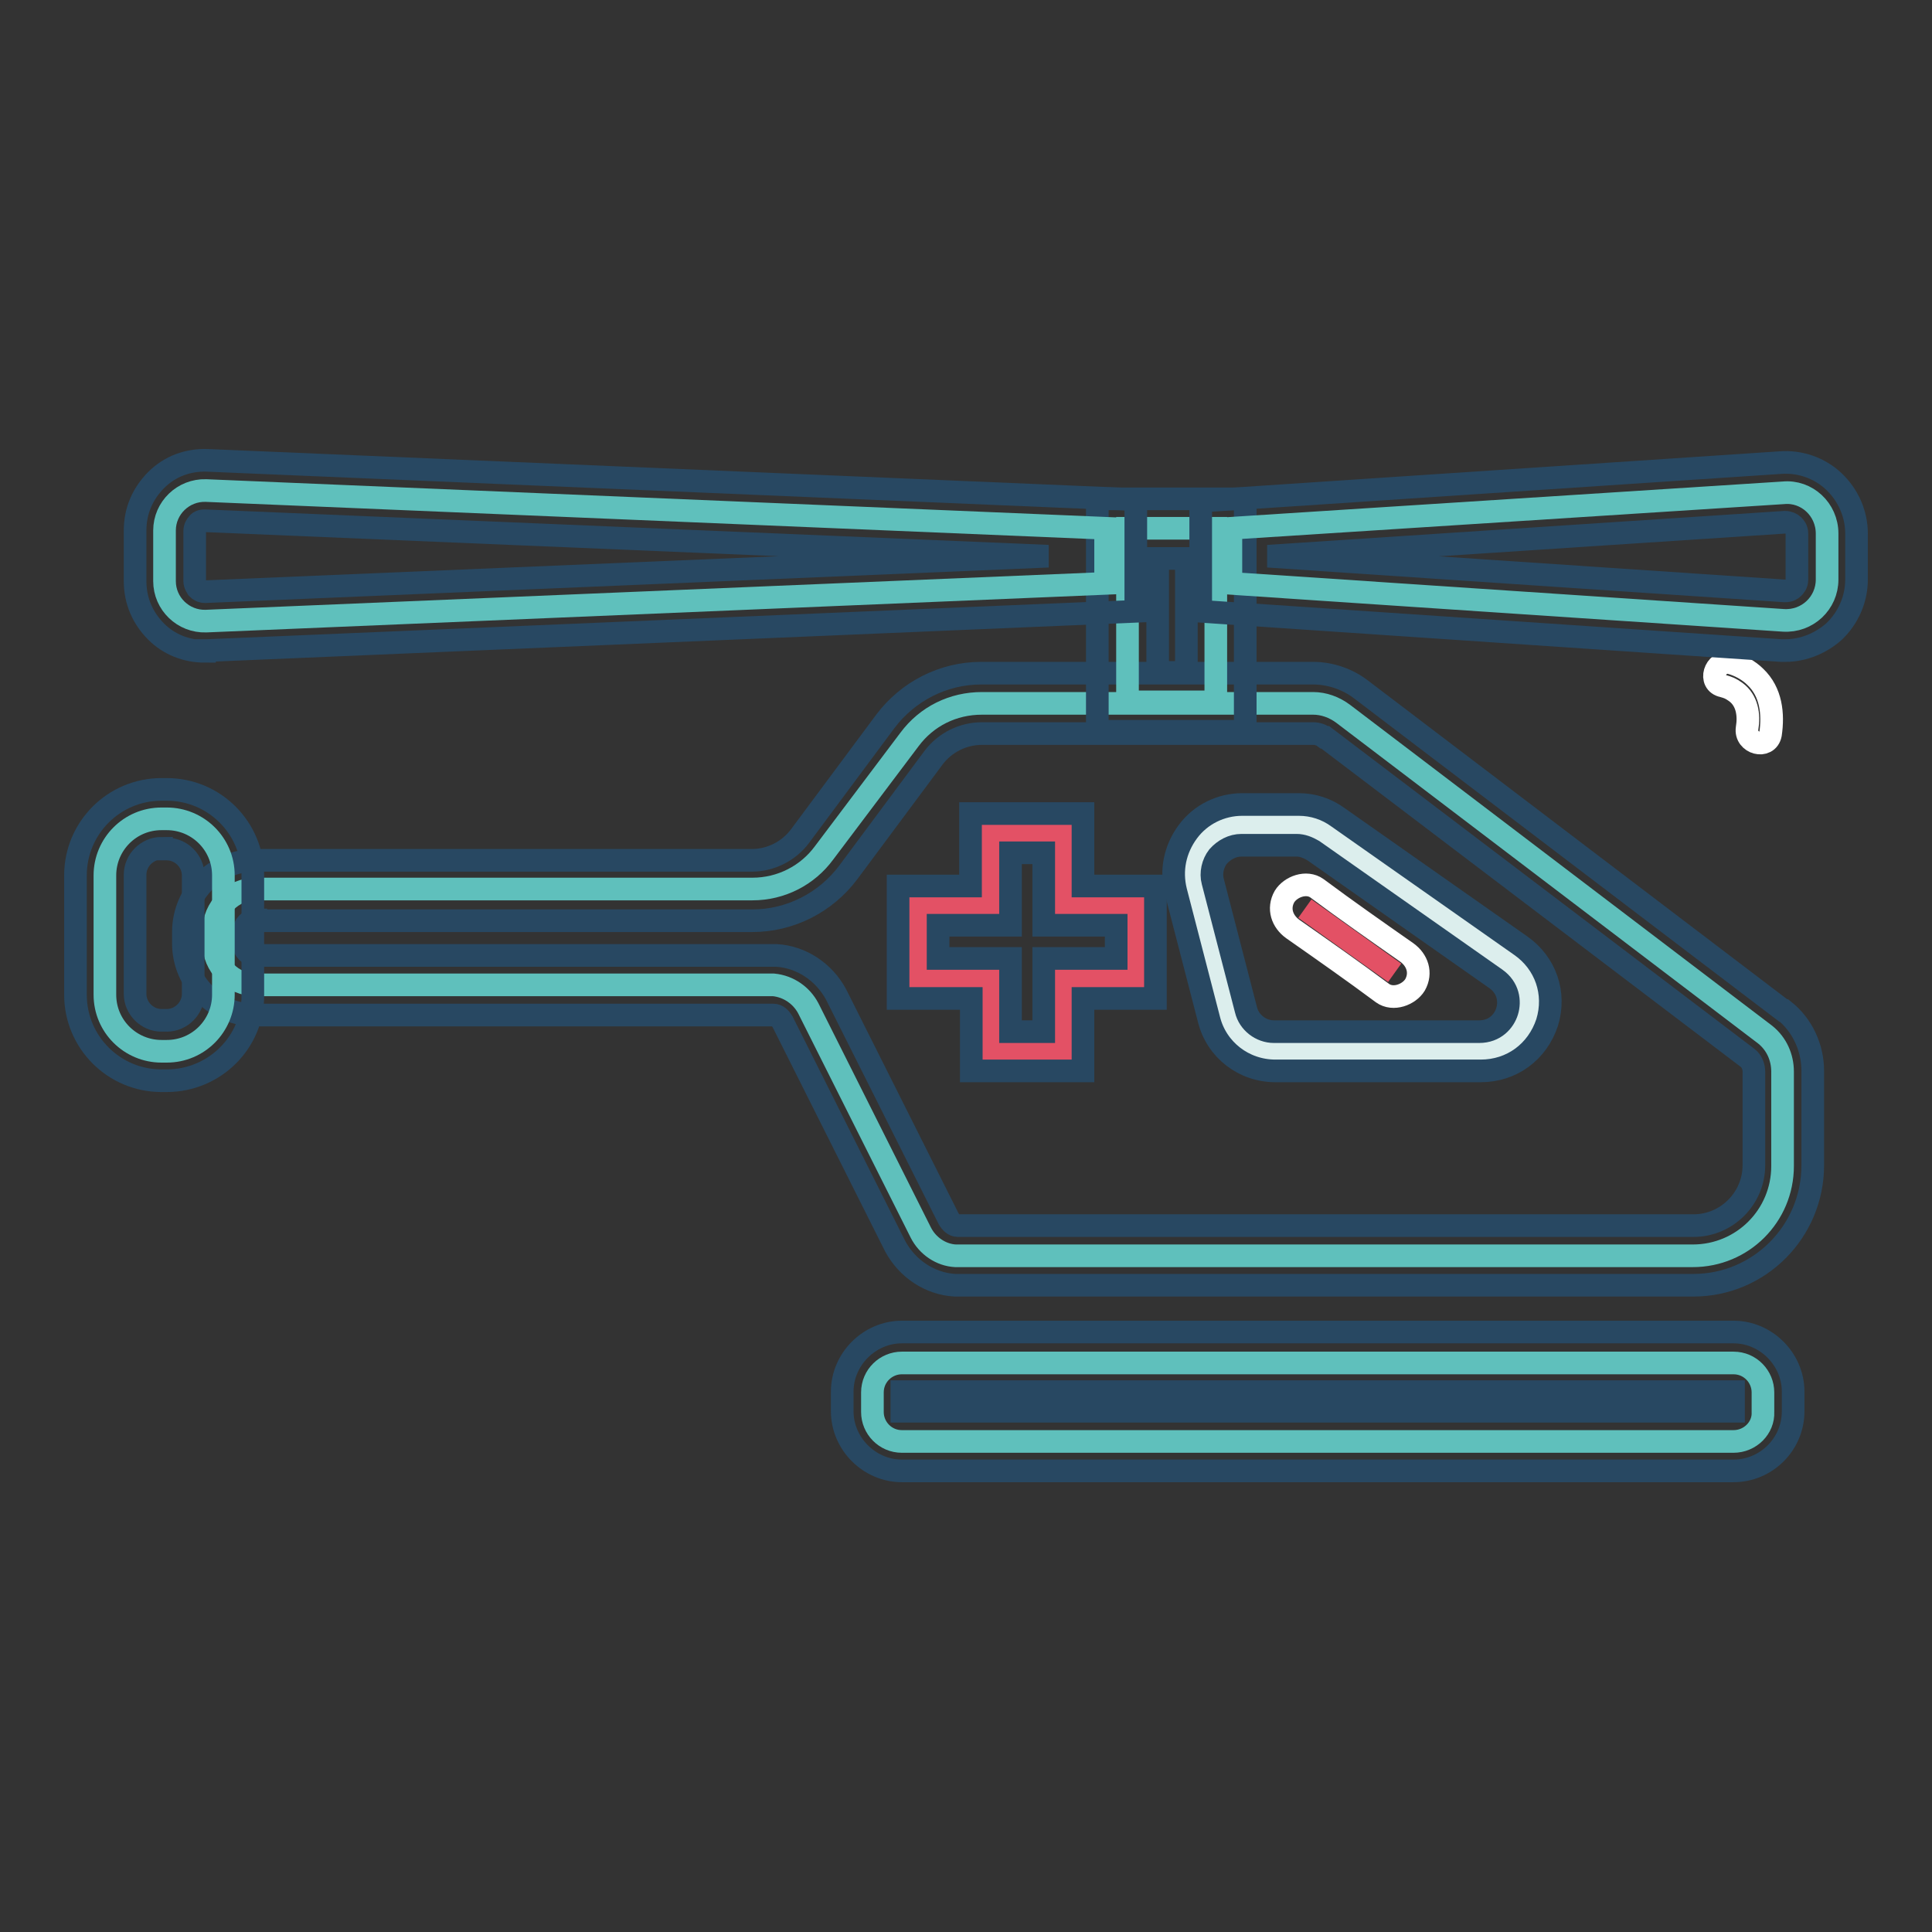 <?xml version="1.0" encoding="utf-8"?>
<!-- Svg Vector Icons : http://www.onlinewebfonts.com/icon -->
<!DOCTYPE svg PUBLIC "-//W3C//DTD SVG 1.1//EN" "http://www.w3.org/Graphics/SVG/1.1/DTD/svg11.dtd">
<svg version="1.1" xmlns="http://www.w3.org/2000/svg" xmlns:xlink="http://www.w3.org/1999/xlink" x="0px" y="0px" viewBox="0 0 256 256" enable-background="new 0 0 256 256" xml:space="preserve">
<rect x="0" y="0" width="256" height="256" fill="#333333" stroke="none"/>
<g> <path stroke-width="3" fill-opacity="0" stroke="#ffffff"  d="M228.3,90.9c0.7,0.2,1,0.3,1.7,0.8c1.5,1.1,1.8,3,1.5,4.8c-0.3,2,2.7,2.8,3.1,0.8c0.4-2.7,0.1-5.6-2-7.6 c-0.9-0.9-2.2-1.6-3.4-1.9C227.2,87.5,226.3,90.5,228.3,90.9z"/> <path stroke-width="3" fill-opacity="0" stroke="#5fc0bc"  d="M130.1,93.2H174c1.4,0,2.8,0.5,4,1.4l55.9,42.5c1.5,1.2,2.3,3,2.3,4.9v12.5c0,6.6-5.3,11.9-11.9,11.9h-97.7 c-1.9-0.1-3.7-1.3-4.6-3.1l-14.9-29.7c-0.9-1.7-2.6-2.9-4.6-3.1H33.9c-3.1,0-5.6-2.5-5.6-5.6v-1.5c0-3.1,2.5-5.6,5.6-5.6h65.8 c3.8,0,7.3-1.8,9.5-4.8L120.5,98C122.8,94.9,126.3,93.2,130.1,93.2L130.1,93.2z"/> <path stroke-width="3" fill-opacity="0" stroke="#284862"  d="M224.4,170.3h-97.9c-3.3-0.2-6.3-2.2-7.9-5.2l-14.9-29.7c-0.3-0.5-0.7-0.9-1.2-0.9H33.8 c-5.2,0-9.5-4.3-9.5-9.5v-1.5c0-5.2,4.3-9.5,9.5-9.5h65.8c2.5,0,4.9-1.2,6.4-3.2l11.3-15.2c3-4,7.7-6.4,12.7-6.4H174 c2.3,0,4.6,0.8,6.4,2.2l55.9,42.5l0.1,0c2.4,1.9,3.8,4.9,3.8,8v12.5C240.2,163.2,233.1,170.3,224.4,170.3L224.4,170.3z M33.9,121.9 c-0.9,0-1.6,0.7-1.6,1.6v1.5c0,0.9,0.7,1.6,1.6,1.6h68.5c0.2,0,0.3,0,0.5,0c3.3,0.2,6.3,2.2,7.9,5.2l14.9,29.7 c0.3,0.5,0.7,0.9,1.2,0.9h97.5c4.4,0,8-3.6,8-8V142c0-0.7-0.3-1.4-0.8-1.8l-56-42.5l-0.1,0c-0.4-0.3-0.9-0.5-1.5-0.5h-43.9 c-2.5,0-4.9,1.2-6.4,3.2l-11.3,15.2c-3,4-7.7,6.4-12.7,6.4H33.9L33.9,121.9z"/> <path stroke-width="3" fill-opacity="0" stroke="#5fc0bc"  d="M149.4,70h11.7V93h-11.7V70z"/> <path stroke-width="3" fill-opacity="0" stroke="#284862"  d="M165,96.9h-19.6V66.1H165V96.9z M153.4,89.1h3.8V74h-3.8V89.1z"/> <path stroke-width="3" fill-opacity="0" stroke="#5fc0bc"  d="M146.5,77.3l-119.2,5c-3,0.1-5.5-2.3-5.5-5.3v-6.7c0-3,2.5-5.4,5.5-5.3l119.2,5V77.3z"/> <path stroke-width="3" fill-opacity="0" stroke="#284862"  d="M27.1,86.3c-2.4,0-4.7-0.9-6.4-2.6c-1.8-1.8-2.8-4.1-2.8-6.7v-6.7c0-2.6,1-4.9,2.8-6.7 c1.8-1.8,4.2-2.7,6.8-2.6l123,5.2v14.8l-123,5.2H27.1L27.1,86.3z M27.1,69c-0.5,0-0.8,0.2-0.9,0.4c-0.2,0.2-0.4,0.5-0.4,1V77 c0,0.5,0.3,0.8,0.4,1c0.2,0.2,0.5,0.4,1,0.4l111.7-4.7L27.1,69L27.1,69z"/> <path stroke-width="3" fill-opacity="0" stroke="#5fc0bc"  d="M163.1,77.3l73.2,4.9c3.2,0.2,5.8-2.3,5.8-5.4v-6.1c0-3.2-2.7-5.7-5.8-5.4L163.1,70V77.3z"/> <path stroke-width="3" fill-opacity="0" stroke="#284862"  d="M236.6,86.2c-0.2,0-0.4,0-0.6,0L159.1,81V66.4l76.8-5.1c2.6-0.2,5.2,0.7,7.1,2.5c1.9,1.8,3,4.3,3,6.9v6.1 c0,2.6-1.1,5.1-3,6.9C241.3,85.2,239,86.2,236.6,86.2L236.6,86.2z M168,73.7l68.5,4.6c0.6,0,0.9-0.2,1.1-0.4 c0.2-0.2,0.5-0.5,0.5-1.1v-6.1c0-0.6-0.3-0.9-0.5-1.1c-0.2-0.2-0.6-0.4-1.1-0.4L168,73.7L168,73.7z"/> <path stroke-width="3" fill-opacity="0" stroke="#5fc0bc"  d="M229.7,191H119.5c-2.2,0-3.9-1.8-3.9-3.9v-2.6c0-2.2,1.8-3.9,3.9-3.9h110.2c2.2,0,3.9,1.8,3.9,3.9v2.6 C233.7,189.2,231.9,191,229.7,191z"/> <path stroke-width="3" fill-opacity="0" stroke="#284862"  d="M229.7,194.9H119.5c-4.3,0-7.9-3.6-7.9-7.9v-2.6c0-4.3,3.6-7.9,7.9-7.9h110.2c4.3,0,7.9,3.6,7.9,7.9v2.6 C237.6,191.4,234,194.9,229.7,194.9z M119.5,184.4v2.6h110.2v-2.6H119.5z"/> <path stroke-width="3" fill-opacity="0" stroke="#5fc0bc"  d="M22.1,139.3h-0.7c-4.1,0-7.5-3.3-7.5-7.5V116c0-4.1,3.3-7.5,7.5-7.5h0.7c4.1,0,7.5,3.3,7.5,7.5v15.8 C29.6,135.9,26.3,139.3,22.1,139.3z"/> <path stroke-width="3" fill-opacity="0" stroke="#284862"  d="M22.1,143.2h-0.7c-6.3,0-11.4-5.1-11.4-11.4V116c0-6.3,5.1-11.4,11.4-11.4h0.7c6.3,0,11.4,5.1,11.4,11.4 v15.8C33.6,138.1,28.4,143.2,22.1,143.2z M21.4,112.4c-1.9,0-3.5,1.6-3.5,3.5v15.8c0,1.9,1.6,3.5,3.5,3.5h0.7 c1.9,0,3.5-1.6,3.5-3.5V116c0-1.9-1.6-3.5-3.5-3.5H21.4z"/> <path stroke-width="3" fill-opacity="0" stroke="#dceeed"  d="M164.5,109.3h7.5c1.3,0,2.6,0.4,3.7,1.2l24.2,17c5.2,3.7,2.6,11.8-3.7,11.8H169c-2.9,0-5.6-2-6.3-4.8 l-4.4-17C157.2,113.4,160.3,109.3,164.5,109.3L164.5,109.3z"/> <path stroke-width="3" fill-opacity="0" stroke="#284862"  d="M196.2,141.9H169c-4.2,0-7.8-2.8-8.8-6.8l-4.4-17c-0.7-2.8-0.1-5.6,1.6-7.9s4.4-3.6,7.2-3.6h7.5 c1.9,0,3.7,0.6,5.2,1.7l24.2,17c3.3,2.3,4.7,6.3,3.5,10.2C203.7,139.4,200.3,141.9,196.2,141.9L196.2,141.9z M164.5,112 c-1.2,0-2.3,0.6-3.1,1.5c-0.7,0.9-1,2.2-0.7,3.3l4.4,17c0.4,1.7,2,2.9,3.7,2.9h27.2c2.1,0,3.3-1.4,3.7-2.7s0.2-3.1-1.5-4.3 l-24.2-17c-0.7-0.4-1.4-0.7-2.2-0.7L164.5,112L164.5,112z"/> <path stroke-width="3" fill-opacity="0" stroke="#e35165"  d="M150.6,120H141v-9.6h-9.6v9.6h-9.6v9.6h9.6v9.6h9.6v-9.6h9.6V120z"/> <path stroke-width="3" fill-opacity="0" stroke="#284862"  d="M143.6,141.9h-14.9v-9.6H119v-14.9h9.6v-9.6h14.9v9.6h9.6v14.9h-9.6V141.9z M133.9,136.7h4.4V127h9.6v-4.4 h-9.6V113h-4.4v9.6h-9.6v4.4h9.6V136.7z"/> <path stroke-width="3" fill-opacity="0" stroke="#e35165"  d="M172.9,120.4l11.9,8.5"/> <path stroke-width="3" fill-opacity="0" stroke="#ffffff"  d="M171.3,123.1c4,2.8,8,5.6,11.9,8.5c1.4,1,3.5,0.2,4.3-1.1c0.9-1.6,0.3-3.3-1.1-4.3c-4-2.8-8-5.6-11.9-8.5 c-1.4-1-3.5-0.2-4.3,1.1C169.3,120.4,169.9,122.1,171.3,123.1z"/></g>
</svg>